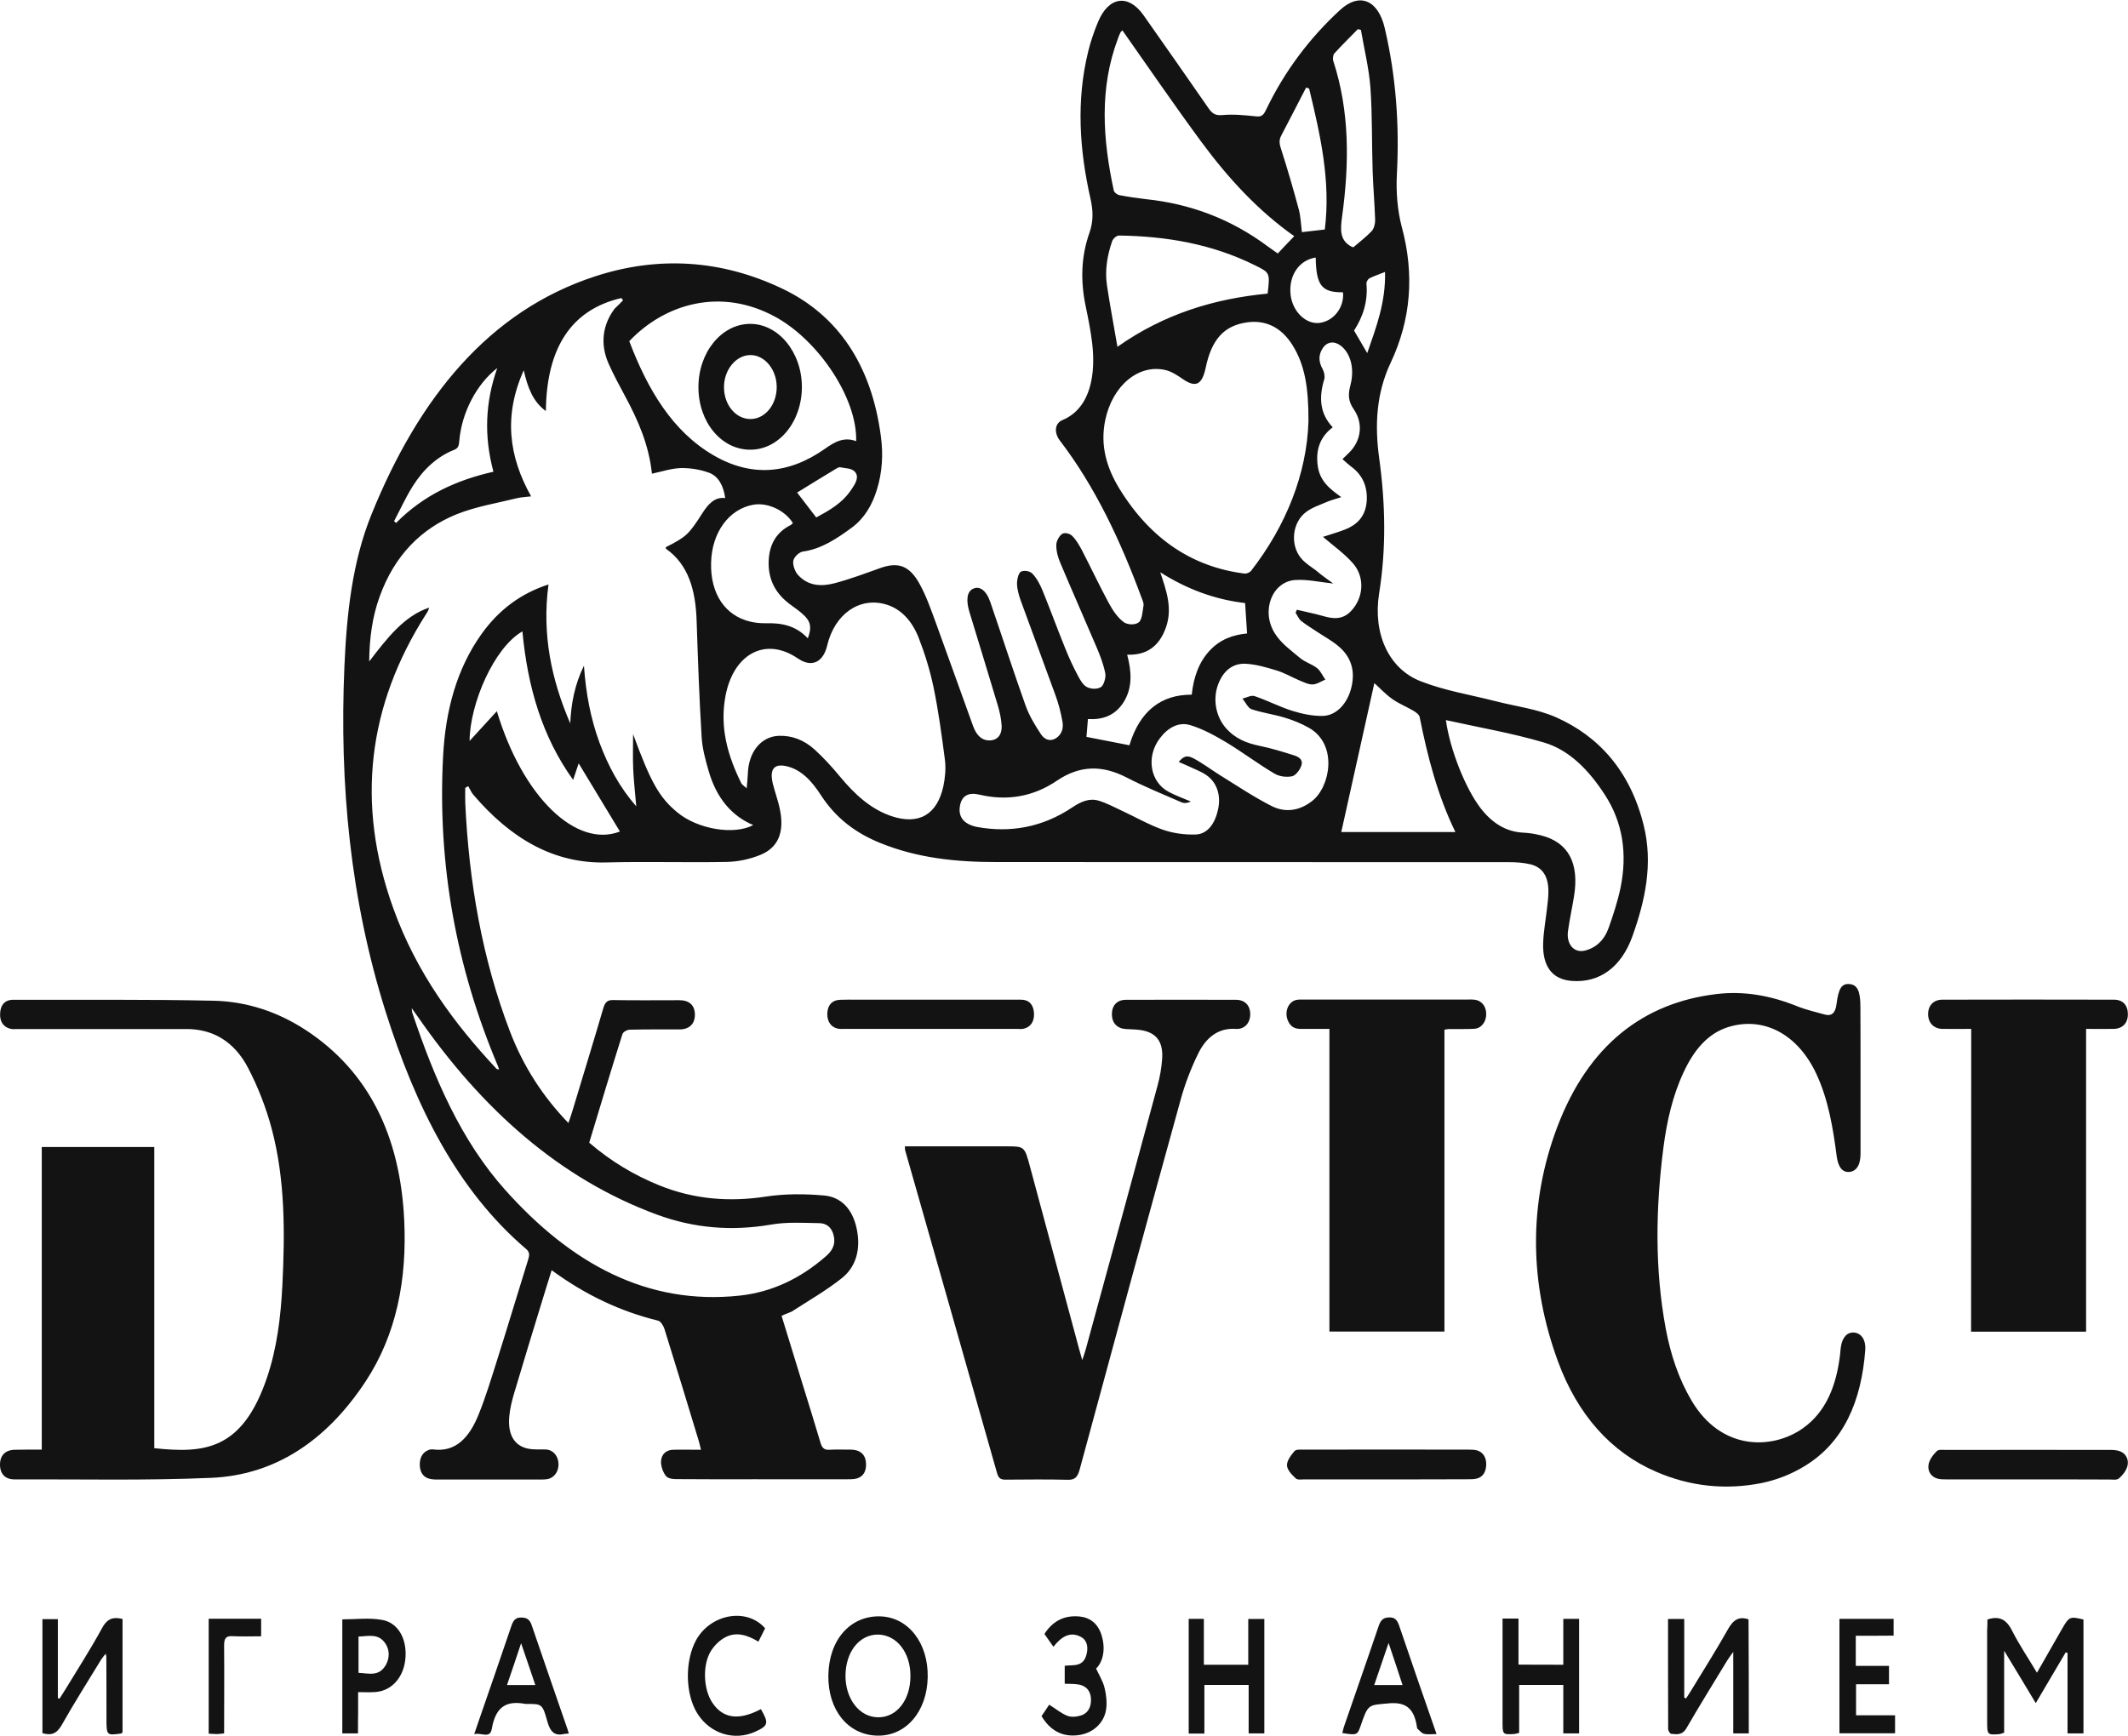 <?xml version="1.0" encoding="UTF-8"?> <svg xmlns="http://www.w3.org/2000/svg" width="163" height="133" viewBox="0 0 163 133" fill="none"> <g clip-path="url(#clip0)"> <path d="M59.867 100.814C60.422 102.612 60.967 104.379 61.502 106.137C61.956 107.603 62.411 109.059 62.844 110.525C62.966 110.947 63.147 111.098 63.511 111.078C64.056 111.048 64.611 111.068 65.166 111.068C65.933 111.078 66.337 111.479 66.337 112.212C66.337 112.946 65.933 113.337 65.146 113.337C62.703 113.347 60.251 113.337 57.809 113.337C55.83 113.337 53.852 113.347 51.874 113.327C51.582 113.327 51.198 113.307 51.016 113.096C50.794 112.825 50.613 112.333 50.633 111.961C50.663 111.389 51.067 111.088 51.551 111.078C52.238 111.058 52.934 111.078 53.691 111.078C53.62 110.786 53.58 110.576 53.519 110.385C52.651 107.523 51.783 104.671 50.895 101.819C50.815 101.568 50.603 101.236 50.411 101.186C47.525 100.483 44.83 99.208 42.256 97.32C42.024 98.083 41.792 98.786 41.58 99.499C40.833 101.939 40.087 104.369 39.36 106.82C39.198 107.372 39.057 107.965 39.007 108.547C38.875 110.073 39.521 110.947 40.783 111.038C41.126 111.068 41.479 111.038 41.822 111.058C42.377 111.088 42.771 111.56 42.781 112.172C42.791 112.755 42.448 113.237 41.923 113.327C41.762 113.357 41.6 113.357 41.439 113.357C38.785 113.357 36.14 113.357 33.486 113.357C33.264 113.357 33.032 113.347 32.82 113.277C32.366 113.136 32.144 112.715 32.154 112.172C32.164 111.59 32.437 111.208 32.911 111.068C32.992 111.048 33.072 111.038 33.153 111.048C34.919 111.299 35.969 110.104 36.665 108.366C37.22 106.99 37.654 105.544 38.108 104.108C38.906 101.588 39.663 99.047 40.45 96.526C40.551 96.195 40.601 95.954 40.309 95.703C34.99 91.164 31.821 84.737 29.54 77.516C26.846 68.98 25.988 60.133 26.381 51.065C26.553 47.068 26.977 43.061 28.45 39.426C32.073 30.468 37.452 23.82 45.597 21.169C50.431 19.593 55.275 19.894 59.938 22.123C64.156 24.142 66.76 27.928 67.477 33.461C67.659 34.827 67.578 36.182 67.174 37.498C66.801 38.723 66.195 39.717 65.267 40.41C64.096 41.274 62.905 42.067 61.502 42.258C61.22 42.298 60.826 42.66 60.766 42.961C60.705 43.272 60.897 43.804 61.119 44.045C61.936 44.939 62.966 44.939 63.955 44.678C65.125 44.367 66.276 43.935 67.426 43.523C68.779 43.041 69.657 43.312 70.444 44.748C70.949 45.662 71.312 46.707 71.685 47.721C72.644 50.342 73.573 52.983 74.531 55.614C74.763 56.257 75.137 56.729 75.783 56.729C76.388 56.729 76.762 56.317 76.721 55.584C76.691 55.072 76.58 54.56 76.439 54.078C75.722 51.678 74.986 49.288 74.259 46.897C73.976 45.974 74.077 45.341 74.511 45.12C75.026 44.859 75.541 45.22 75.853 46.124C76.762 48.775 77.63 51.457 78.568 54.088C78.851 54.861 79.285 55.574 79.729 56.247C80.001 56.658 80.425 56.849 80.889 56.558C81.334 56.267 81.485 55.785 81.374 55.243C81.253 54.57 81.081 53.907 80.849 53.274C79.971 50.844 79.063 48.434 78.185 46.014C78.043 45.612 77.912 45.16 77.902 44.738C77.892 44.417 78.013 43.905 78.195 43.804C78.427 43.674 78.871 43.744 79.073 43.945C79.406 44.286 79.658 44.769 79.86 45.251C80.456 46.717 81.001 48.213 81.596 49.679C81.879 50.392 82.201 51.085 82.555 51.748C82.736 52.099 82.969 52.501 83.261 52.642C83.574 52.802 84.038 52.822 84.331 52.642C84.543 52.511 84.725 51.909 84.664 51.597C84.523 50.884 84.26 50.201 83.978 49.549C83.059 47.389 82.111 45.251 81.202 43.091C81.031 42.69 80.9 42.198 80.91 41.756C80.91 41.455 81.142 41.043 81.364 40.902C81.556 40.782 81.939 40.872 82.121 41.053C82.413 41.334 82.645 41.736 82.858 42.127C83.564 43.493 84.22 44.889 84.947 46.235C85.239 46.777 85.623 47.329 86.067 47.661C86.37 47.882 86.945 47.902 87.227 47.681C87.48 47.49 87.52 46.847 87.591 46.385C87.621 46.194 87.5 45.964 87.429 45.763C85.814 41.394 83.877 37.277 81.182 33.752C80.728 33.16 80.778 32.437 81.384 32.185C83.574 31.262 83.937 28.62 83.655 26.271C83.544 25.337 83.362 24.423 83.17 23.509C82.757 21.571 82.797 19.663 83.453 17.825C83.756 16.951 83.736 16.158 83.534 15.244C82.686 11.508 82.424 7.733 83.352 3.947C83.544 3.163 83.806 2.4 84.109 1.677C84.916 -0.271 86.43 -0.482 87.591 1.165C89.256 3.545 90.931 5.915 92.586 8.315C92.879 8.737 93.141 8.857 93.616 8.817C94.484 8.737 95.362 8.827 96.24 8.918C96.613 8.958 96.775 8.827 96.956 8.456C98.41 5.413 100.347 2.882 102.648 0.763C104.132 -0.603 105.565 -0.01 106.07 2.159C106.927 5.825 107.2 9.54 106.998 13.356C106.927 14.692 107.039 16.118 107.372 17.383C108.361 21.039 108.068 24.513 106.524 27.787C105.414 30.137 105.293 32.587 105.646 35.128C106.12 38.582 106.191 42.017 105.636 45.481C105.151 48.544 106.372 51.236 108.805 52.19C110.672 52.923 112.65 53.234 114.567 53.726C116.122 54.128 117.726 54.309 119.2 54.961C122.459 56.407 124.872 59.069 125.901 63.226C126.638 66.179 126.012 69.021 125.033 71.752C124.185 74.112 122.51 75.317 120.401 75.156C118.927 75.046 118.15 74.082 118.201 72.274C118.231 71.361 118.402 70.467 118.503 69.553C118.554 69.131 118.604 68.719 118.604 68.298C118.604 67.163 118.17 66.47 117.262 66.229C116.727 66.098 116.172 66.058 115.627 66.058C102.517 66.048 89.417 66.058 76.308 66.048C73.28 66.048 70.282 65.757 67.386 64.572C65.62 63.849 64.056 62.744 62.875 60.916C62.188 59.852 61.371 58.948 60.21 58.697C59.282 58.496 58.929 58.948 59.201 60.063C59.373 60.746 59.625 61.409 59.756 62.102C60.079 63.789 59.595 64.943 58.253 65.496C57.435 65.827 56.547 66.018 55.689 66.038C52.611 66.098 49.533 65.998 46.455 66.078C42.408 66.189 39.108 64.23 36.261 60.896C36.1 60.716 35.999 60.455 35.868 60.234C35.787 60.274 35.717 60.314 35.636 60.364C35.636 60.746 35.626 61.117 35.636 61.499C35.918 67.595 36.938 73.479 39.067 79.043C40.107 81.754 41.61 84.044 43.538 86.042C43.649 85.721 43.74 85.47 43.821 85.199C44.618 82.548 45.435 79.906 46.212 77.245C46.354 76.763 46.545 76.613 46.959 76.623C48.655 76.653 50.34 76.633 52.036 76.633C52.813 76.633 53.227 77.034 53.227 77.747C53.227 78.46 52.793 78.872 52.036 78.872C50.774 78.872 49.513 78.862 48.241 78.892C48.049 78.892 47.736 79.053 47.676 79.234C46.808 81.985 45.98 84.747 45.133 87.549C46.798 88.985 48.584 90.039 50.481 90.812C53.156 91.897 55.881 92.108 58.687 91.676C60.15 91.455 61.654 91.465 63.127 91.596C64.358 91.706 65.287 92.55 65.62 94.136C65.953 95.723 65.569 97.059 64.49 97.922C63.268 98.896 61.936 99.65 60.654 100.483C60.422 100.594 60.16 100.674 59.867 100.814ZM47.726 23.007C47.686 22.947 47.646 22.896 47.595 22.836C43.73 23.73 41.863 26.682 41.812 31.493C40.823 30.78 40.419 29.695 40.117 28.369C38.563 31.844 38.966 34.967 40.682 38.03C40.268 38.08 39.945 38.09 39.632 38.161C38.068 38.552 36.453 38.803 34.939 39.416C32.295 40.501 30.226 42.519 29.076 45.722C28.521 47.259 28.299 48.866 28.279 50.683C29.661 48.876 30.963 47.189 32.87 46.556C32.82 46.777 32.719 46.928 32.618 47.078C28.208 54.007 27.209 61.519 30.136 69.623C31.902 74.514 34.768 78.4 38.028 81.885C38.058 81.915 38.118 81.915 38.23 81.945C38.179 81.794 38.159 81.704 38.118 81.624C34.98 74.182 33.496 66.309 33.94 57.934C34.122 54.459 34.97 51.266 36.877 48.585C38.24 46.676 39.945 45.451 42.014 44.779C41.499 48.625 42.246 52.099 43.679 55.423C43.75 53.907 44.012 52.471 44.729 51.005C44.88 53.174 45.254 55.082 45.92 56.9C46.586 58.697 47.464 60.324 48.736 61.78C48.645 60.716 48.544 59.832 48.503 58.948C48.463 58.054 48.493 57.151 48.493 56.247C49.846 59.942 50.502 61.107 51.894 62.252C53.449 63.538 56.224 63.999 57.697 63.216C55.992 62.493 54.872 61.097 54.286 59.089C54.034 58.225 53.792 57.331 53.741 56.428C53.56 53.465 53.459 50.483 53.358 47.51C53.277 45.23 52.742 43.262 51.016 42.047C50.996 42.037 51.006 41.967 50.996 41.926C52.56 41.133 52.752 40.962 53.802 39.316C54.246 38.633 54.73 38.06 55.548 38.161C55.417 37.187 55.013 36.484 54.317 36.222C53.63 35.971 52.883 35.851 52.167 35.861C51.43 35.881 50.703 36.132 49.937 36.293C49.704 34.074 48.867 32.185 47.888 30.368C47.444 29.534 46.99 28.711 46.606 27.837C45.96 26.351 46.152 24.885 47.08 23.65C47.292 23.439 47.525 23.228 47.726 23.007ZM102.124 44.708C101.114 44.608 100.166 44.377 99.227 44.437C97.441 44.548 96.563 46.807 97.653 48.534C98.137 49.308 98.904 49.84 99.58 50.412C99.974 50.744 100.489 50.874 100.892 51.196C101.145 51.396 101.306 51.768 101.518 52.069C101.195 52.2 100.872 52.431 100.549 52.441C100.216 52.451 99.873 52.27 99.55 52.139C98.955 51.889 98.379 51.547 97.774 51.366C96.987 51.125 96.189 50.894 95.392 50.854C94.423 50.814 93.666 51.396 93.273 52.531C92.899 53.626 93.141 54.881 93.868 55.745C94.605 56.608 95.523 56.95 96.512 57.151C97.39 57.331 98.258 57.602 99.126 57.874C99.429 57.974 99.843 58.165 99.681 58.657C99.56 59.008 99.237 59.43 98.955 59.48C98.521 59.561 97.996 59.501 97.602 59.26C96.361 58.526 95.18 57.633 93.949 56.889C93.061 56.357 92.142 55.855 91.194 55.564C90.296 55.283 89.468 55.735 88.832 56.578C87.772 57.994 88.095 59.922 89.528 60.675C90.073 60.967 90.649 61.167 91.214 61.409C90.951 61.539 90.709 61.559 90.497 61.469C89.084 60.856 87.661 60.274 86.279 59.561C84.452 58.627 82.746 58.607 80.96 59.812C79.133 61.057 77.115 61.378 75.036 60.886C74.188 60.685 73.674 60.957 73.532 61.73C73.391 62.513 73.744 63.045 74.582 63.297C74.663 63.317 74.743 63.347 74.824 63.357C77.398 63.829 79.86 63.387 82.151 61.85C82.777 61.429 83.433 61.137 84.129 61.338C84.755 61.519 85.36 61.85 85.966 62.132C87.005 62.614 88.025 63.206 89.094 63.578C89.882 63.849 90.74 63.959 91.557 63.939C92.486 63.919 93.091 63.116 93.323 61.901C93.515 60.876 93.192 59.922 92.395 59.38C91.971 59.089 91.496 58.928 91.042 58.707C90.8 58.597 90.558 58.496 90.285 58.376C90.669 57.934 90.911 57.834 91.426 58.105C92.132 58.486 92.788 58.978 93.475 59.41C94.776 60.214 96.058 61.077 97.41 61.76C98.45 62.282 99.53 62.132 100.509 61.368C101.891 60.294 102.507 57.05 100.267 55.765C99.681 55.433 99.055 55.182 98.43 54.992C97.582 54.73 96.704 54.62 95.866 54.339C95.594 54.248 95.402 53.806 95.17 53.525C95.483 53.455 95.826 53.244 96.099 53.335C97.078 53.666 98.016 54.158 99.005 54.469C99.762 54.7 100.559 54.871 101.336 54.851C102.396 54.821 103.254 53.847 103.526 52.611C103.799 51.416 103.516 50.372 102.578 49.559C102.053 49.097 101.447 48.785 100.882 48.404C100.479 48.133 100.055 47.882 99.661 47.57C99.49 47.43 99.379 47.158 99.237 46.948C99.267 46.867 99.308 46.797 99.338 46.717C100.004 46.877 100.68 47.008 101.346 47.199C102.113 47.42 102.84 47.5 103.486 46.817C104.455 45.803 104.566 44.216 103.627 43.152C102.951 42.389 102.134 41.816 101.336 41.133C101.891 40.952 102.487 40.782 103.052 40.561C103.92 40.209 104.596 39.597 104.687 38.402C104.768 37.227 104.324 36.353 103.496 35.751C103.284 35.59 103.082 35.399 102.83 35.178C103.042 34.967 103.183 34.837 103.325 34.696C104.253 33.792 104.455 32.467 103.698 31.362C103.254 30.729 103.254 30.197 103.446 29.484C103.769 28.229 103.446 27.074 102.719 26.502C102.214 26.11 101.68 26.16 101.336 26.652C100.973 27.184 100.993 27.717 101.316 28.289C101.427 28.49 101.498 28.841 101.437 29.052C101.013 30.438 101.084 31.683 102.083 32.738C101.175 33.431 100.781 34.355 100.923 35.6C101.064 36.855 101.841 37.438 102.739 38.09C102.285 38.241 101.972 38.311 101.669 38.442C101.114 38.683 100.529 38.864 100.034 39.235C98.985 40.029 98.803 41.726 99.651 42.76C99.974 43.152 100.408 43.413 100.801 43.704C101.235 44.076 101.69 44.397 102.124 44.708ZM100.226 32.266C100.236 29.685 99.944 27.938 98.995 26.431C98.127 25.055 96.936 24.513 95.553 24.694C93.757 24.935 92.808 26.009 92.354 28.169C92.082 29.484 91.587 29.715 90.629 29.062C90.205 28.771 89.761 28.47 89.296 28.359C87.227 27.857 85.219 29.534 84.664 32.165C84.24 34.164 84.795 35.891 85.754 37.458C88.146 41.344 91.375 43.443 95.321 43.945C95.493 43.965 95.735 43.865 95.846 43.714C98.501 40.29 100.105 36.303 100.226 32.266ZM57.193 60.394C57.233 59.922 57.274 59.601 57.284 59.28C57.334 57.623 58.283 56.438 59.645 56.377C60.654 56.337 61.593 56.699 62.39 57.422C63.087 58.054 63.743 58.778 64.358 59.521C65.489 60.886 66.73 62.011 68.294 62.533C70.373 63.226 71.786 62.423 72.261 60.234C72.392 59.601 72.462 58.888 72.382 58.245C72.139 56.367 71.887 54.479 71.504 52.642C71.231 51.336 70.828 50.041 70.353 48.826C69.849 47.57 69.021 46.646 67.85 46.305C65.832 45.722 63.934 47.038 63.359 49.458C63.077 50.653 62.3 51.095 61.371 50.603C61.2 50.513 61.048 50.402 60.887 50.302C58.505 48.846 56.163 50.171 55.568 53.335C55.114 55.765 55.76 57.934 56.769 59.983C56.819 60.113 56.961 60.183 57.193 60.394ZM31.538 77.245C31.558 77.456 31.558 77.526 31.579 77.587C33.264 82.628 35.323 87.388 38.674 91.144C43.76 96.848 49.603 100.021 56.648 99.268C59.08 99.007 61.28 97.983 63.258 96.255C63.692 95.874 64.025 95.422 63.864 94.689C63.712 93.996 63.268 93.725 62.764 93.715C61.522 93.695 60.271 93.614 59.06 93.825C56.083 94.337 53.176 94.116 50.3 93.052C42.892 90.32 36.928 85.018 31.982 77.868C31.851 77.697 31.73 77.516 31.538 77.245ZM110.752 55.172C111.065 57.442 112.256 60.414 113.397 61.901C114.295 63.076 115.385 63.748 116.727 63.799C117.171 63.819 117.615 63.899 118.059 64.01C120.138 64.542 120.986 66.138 120.562 68.699C120.421 69.573 120.229 70.437 120.108 71.31C119.957 72.345 120.572 73.048 121.42 72.827C122.248 72.616 122.883 72.033 123.216 71.099C123.57 70.105 123.903 69.081 124.125 68.037C124.66 65.436 124.316 63.025 122.924 60.886C121.692 58.988 120.189 57.452 118.261 56.889C115.819 56.166 113.326 55.745 110.752 55.172ZM65.579 33.802C65.68 30.569 62.754 26.15 59.453 24.312C55.215 21.962 50.905 23.288 48.201 26.14C49.614 29.856 51.511 33.059 54.66 34.887C57.566 36.574 60.422 36.333 63.188 34.385C63.934 33.852 64.651 33.451 65.579 33.802ZM99.136 18.096C96.421 16.188 94.11 13.698 92.041 10.896C89.972 8.094 87.994 5.192 85.976 2.33C85.905 2.4 85.845 2.43 85.825 2.49C85.754 2.641 85.683 2.792 85.633 2.952C84.19 6.779 84.472 10.675 85.31 14.581C85.34 14.742 85.582 14.923 85.754 14.953C86.44 15.084 87.126 15.184 87.813 15.264C91.153 15.616 94.272 16.761 97.138 18.9C97.39 19.09 97.653 19.261 97.875 19.422C98.309 18.95 98.712 18.538 99.136 18.096ZM97.098 22.495C97.279 20.918 97.289 20.898 96.149 20.336C92.798 18.669 89.286 18.096 85.704 18.046C85.532 18.046 85.259 18.277 85.189 18.478C84.815 19.562 84.614 20.707 84.795 21.892C85.027 23.439 85.32 24.965 85.593 26.572C89.175 24.041 93.031 22.886 97.098 22.495ZM111.479 63.748C110.117 60.947 109.35 57.984 108.744 54.941C108.704 54.74 108.451 54.57 108.27 54.459C107.725 54.138 107.129 53.907 106.615 53.535C106.1 53.164 105.646 52.672 105.272 52.34C104.435 56.116 103.587 59.932 102.739 63.748C105.555 63.748 108.462 63.748 111.479 63.748ZM40.016 48.374C37.846 49.609 35.989 53.907 35.969 56.769C36.655 56.016 37.341 55.273 38.058 54.489C40.046 61.107 44.164 65.004 47.484 63.708C46.445 61.991 45.375 60.234 44.325 58.486C44.214 58.828 44.063 59.249 43.901 59.752C41.52 56.448 40.409 52.602 40.016 48.374ZM88.873 43.845C89.337 45.24 89.831 46.596 89.306 48.082C88.761 49.609 87.742 50.211 86.339 50.161C86.682 51.457 86.753 52.672 86.087 53.766C85.401 54.871 84.412 55.152 83.332 55.092C83.291 55.614 83.251 56.066 83.221 56.458C84.341 56.679 85.411 56.889 86.511 57.1C87.308 54.449 88.963 53.214 91.284 53.224C91.426 51.889 91.829 50.744 92.647 49.86C93.475 48.966 94.474 48.635 95.523 48.534C95.473 47.721 95.422 46.988 95.372 46.205C93.101 45.943 90.941 45.16 88.873 43.845ZM60.735 40.079C60.13 39.095 58.777 38.472 57.687 38.673C55.82 39.014 54.518 40.812 54.468 43.121C54.407 45.481 55.528 47.169 57.475 47.63C57.869 47.721 58.283 47.761 58.687 47.751C59.857 47.721 60.957 47.922 61.876 48.906C62.158 48.163 62.128 47.701 61.664 47.219C61.31 46.857 60.897 46.586 60.493 46.285C59.494 45.532 58.838 44.528 58.878 43.021C58.919 41.625 59.544 40.731 60.584 40.219C60.644 40.179 60.685 40.119 60.735 40.079ZM104.243 2.29C104.162 2.27 104.092 2.249 104.011 2.229C103.405 2.852 102.79 3.455 102.204 4.097C102.113 4.198 102.073 4.509 102.124 4.66C103.395 8.556 103.355 12.563 102.8 16.6C102.658 17.624 102.628 18.418 103.506 18.89C103.547 18.91 103.577 18.92 103.658 18.95C104.122 18.548 104.626 18.177 105.071 17.704C105.242 17.524 105.343 17.132 105.333 16.851C105.293 15.596 105.182 14.34 105.141 13.085C105.071 10.956 105.121 8.817 104.97 6.708C104.859 5.222 104.495 3.766 104.243 2.29ZM100.277 6.789C100.196 6.758 100.125 6.728 100.045 6.708C99.409 7.933 98.783 9.169 98.137 10.394C97.935 10.785 98.016 11.087 98.147 11.478C98.632 12.995 99.076 14.521 99.49 16.068C99.631 16.62 99.651 17.212 99.722 17.785C100.327 17.715 100.862 17.654 101.478 17.584C101.942 13.828 101.124 10.303 100.277 6.789ZM37.796 36.142C37.059 33.401 37.17 30.82 38.088 28.199C36.494 29.434 35.363 31.633 35.182 33.762C35.151 34.114 35.121 34.335 34.788 34.465C33.496 34.977 32.437 35.941 31.619 37.247C31.084 38.09 30.66 39.034 30.186 39.928C30.236 39.978 30.287 40.019 30.337 40.069C32.477 37.9 35.01 36.775 37.796 36.142ZM100.781 19.733C99.5 19.924 98.702 21.119 98.854 22.565C98.995 23.881 100.055 24.895 101.114 24.734C102.194 24.573 102.981 23.519 102.87 22.394C101.246 22.414 100.812 21.872 100.781 19.733ZM62.522 39.647C63.501 39.115 64.53 38.562 65.246 37.458C65.499 37.076 65.842 36.564 65.489 36.152C65.236 35.861 64.732 35.881 64.338 35.801C64.237 35.781 64.106 35.881 63.995 35.941C62.996 36.544 61.997 37.156 61.058 37.739C61.502 38.321 61.997 38.964 62.522 39.647ZM106.09 20.838C105.626 21.018 105.252 21.149 104.899 21.32C104.788 21.38 104.647 21.601 104.667 21.732C104.788 23.097 104.404 24.262 103.718 25.327C104.041 25.889 104.364 26.421 104.727 27.054C105.424 25.045 106.15 23.147 106.09 20.838Z" fill="#141313"></path> <path d="M3.199 111.068C3.199 103.295 3.199 95.613 3.199 87.88C6.086 87.88 8.911 87.88 11.818 87.88C11.818 95.562 11.818 103.265 11.818 110.957C15.623 111.359 18.56 111.148 20.457 105.534C21.214 103.285 21.506 100.905 21.628 98.495C21.829 94.448 21.85 90.391 20.81 86.474C20.376 84.847 19.75 83.251 18.994 81.805C17.924 79.766 16.269 78.832 14.26 78.842C9.961 78.852 5.662 78.842 1.362 78.842C1.161 78.842 0.949 78.872 0.757 78.812C0.262 78.671 -0.03 78.28 0.01 77.637C0.04 77.044 0.313 76.683 0.817 76.613C0.898 76.603 0.979 76.593 1.06 76.603C6.156 76.613 11.253 76.562 16.339 76.673C18.842 76.723 21.264 77.496 23.485 78.963C28.218 82.096 30.66 87.006 30.963 93.504C31.175 98.033 30.378 102.241 27.996 105.856C24.968 110.445 21.012 113.016 16.198 113.227C11.172 113.448 6.136 113.327 1.1 113.347C0.383 113.347 -0.01 112.905 -5.47529e-05 112.192C0.01 111.499 0.414 111.088 1.14 111.078C1.806 111.058 2.473 111.068 3.199 111.068Z" fill="#141313"></path> <path d="M142.513 82.588C142.513 84.526 142.513 86.464 142.513 88.392C142.513 89.246 142.21 89.728 141.675 89.788C141.14 89.848 140.797 89.437 140.686 88.583C140.403 86.394 140.04 84.235 139.132 82.287C137.719 79.244 135.095 77.848 132.38 78.691C130.796 79.183 129.736 80.479 128.959 82.156C128.121 83.943 127.677 85.902 127.415 87.92C126.819 92.56 126.738 97.209 127.596 101.819C127.97 103.797 128.585 105.645 129.564 107.302C131.875 111.228 135.822 111.038 138.082 109.441C139.869 108.185 140.666 106.167 140.948 103.767C140.969 103.566 140.979 103.375 141.009 103.174C141.13 102.431 141.514 102.04 142.048 102.1C142.583 102.16 142.926 102.672 142.876 103.415C142.583 107.362 141.221 110.515 138.223 112.333C137.204 112.956 136.064 113.397 134.933 113.628C132.198 114.171 129.484 113.9 126.86 112.765C123.378 111.258 120.835 108.376 119.341 104.319C117.151 98.364 117.05 92.228 119.3 86.303C121.672 80.077 125.891 76.823 131.492 76.161C133.601 75.91 135.63 76.281 137.628 77.085C138.324 77.366 139.041 77.526 139.757 77.727C140.313 77.888 140.595 77.597 140.676 76.914C140.827 75.709 141.08 75.347 141.665 75.397C142.27 75.448 142.503 75.93 142.503 77.145C142.513 78.963 142.513 80.77 142.513 82.588Z" fill="#141313"></path> <path d="M69.314 87.83C71.927 87.83 74.511 87.83 77.095 87.83C78.477 87.83 78.477 87.83 78.901 89.406C80.153 94.066 81.414 98.726 82.665 103.385C82.726 103.616 82.797 103.847 82.898 104.209C83.019 103.847 83.11 103.606 83.17 103.365C85.007 96.647 86.844 89.919 88.66 83.2C88.842 82.547 88.963 81.855 89.014 81.172C89.115 79.947 88.67 79.234 87.681 78.983C87.207 78.862 86.713 78.872 86.228 78.842C85.572 78.802 85.168 78.38 85.168 77.707C85.168 77.034 85.562 76.603 86.238 76.603C89.054 76.593 91.86 76.593 94.675 76.603C95.352 76.603 95.755 77.024 95.765 77.687C95.775 78.37 95.331 78.882 94.655 78.832C93.343 78.742 92.384 79.465 91.759 80.76C91.214 81.885 90.749 83.09 90.416 84.325C87.813 93.735 85.249 103.164 82.696 112.604C82.524 113.227 82.292 113.387 81.787 113.377C80.203 113.337 78.608 113.357 77.024 113.367C76.711 113.367 76.499 113.307 76.378 112.885C74.037 104.62 71.675 96.366 69.324 88.101C69.314 88.041 69.324 87.99 69.314 87.83Z" fill="#141313"></path> <path d="M110.641 78.892C110.641 86.595 110.641 94.277 110.641 102.02C107.684 102.02 104.778 102.02 101.831 102.02C101.831 94.327 101.831 86.645 101.831 78.832C101.054 78.832 100.337 78.832 99.611 78.832C99.166 78.832 98.813 78.651 98.622 78.129C98.379 77.466 98.712 76.733 99.298 76.612C99.5 76.572 99.701 76.582 99.903 76.582C104.102 76.582 108.3 76.582 112.498 76.582C112.64 76.582 112.781 76.572 112.922 76.592C113.467 76.643 113.821 77.064 113.841 77.657C113.861 78.269 113.477 78.792 112.932 78.822C112.286 78.862 111.63 78.832 110.974 78.842C110.894 78.842 110.793 78.872 110.641 78.892Z" fill="#141313"></path> <path d="M150.99 78.832C150.183 78.832 149.486 78.842 148.8 78.832C148.114 78.822 147.68 78.36 147.69 77.677C147.7 77.024 148.114 76.593 148.78 76.593C153.16 76.582 157.54 76.582 161.92 76.593C162.606 76.593 162.98 77.004 162.99 77.687C163 78.39 162.586 78.822 161.88 78.832C161.213 78.842 160.537 78.832 159.79 78.832C159.79 86.585 159.79 94.287 159.79 102.03C156.833 102.03 153.947 102.03 150.98 102.03C150.99 94.347 150.99 86.645 150.99 78.832Z" fill="#141313"></path> <path d="M106.201 113.347C104.101 113.347 102.002 113.347 99.903 113.347C99.681 113.347 99.398 113.408 99.247 113.267C98.965 113.006 98.591 112.624 98.581 112.273C98.561 111.921 98.894 111.489 99.146 111.188C99.277 111.038 99.57 111.068 99.792 111.068C104.051 111.058 108.31 111.058 112.569 111.068C112.771 111.068 112.983 111.078 113.174 111.138C113.628 111.289 113.861 111.7 113.84 112.243C113.82 112.785 113.578 113.177 113.104 113.287C112.882 113.337 112.66 113.337 112.438 113.337C110.359 113.347 108.28 113.347 106.201 113.347Z" fill="#141313"></path> <path d="M155.31 113.347C153.231 113.347 151.152 113.347 149.073 113.347C148.851 113.347 148.618 113.347 148.407 113.287C147.952 113.166 147.639 112.755 147.72 112.233C147.781 111.841 148.073 111.459 148.346 111.188C148.497 111.038 148.81 111.088 149.052 111.088C153.251 111.088 157.449 111.078 161.648 111.088C161.91 111.088 162.182 111.108 162.425 111.208C162.838 111.379 163.081 111.831 162.96 112.313C162.869 112.684 162.586 113.026 162.314 113.267C162.142 113.418 161.839 113.357 161.597 113.357C159.508 113.347 157.409 113.347 155.31 113.347Z" fill="#141313"></path> <path d="M152.232 124.082C153.12 123.791 153.675 124.052 154.119 124.936C154.674 126.031 155.35 127.025 156.026 128.16C156.702 126.985 157.318 125.9 157.944 124.805C158.489 123.862 158.539 123.831 159.589 124.082C159.589 126.965 159.589 129.857 159.589 132.809C159.205 132.809 158.832 132.809 158.368 132.809C158.368 130.73 158.368 128.692 158.368 126.643C158.317 126.633 158.277 126.613 158.226 126.603C157.49 127.858 156.743 129.114 155.935 130.489C155.138 129.164 154.381 127.899 153.513 126.473C153.513 128.702 153.513 130.72 153.513 132.759C153.342 132.809 153.231 132.859 153.11 132.869C152.211 132.93 152.211 132.92 152.211 131.815C152.211 129.505 152.211 127.206 152.211 124.896C152.232 124.605 152.232 124.344 152.232 124.082Z" fill="#141313"></path> <path d="M71.282 76.593C73.462 76.593 75.641 76.593 77.811 76.593C77.993 76.593 78.175 76.582 78.356 76.603C78.881 76.653 79.174 77.034 79.204 77.657C79.224 78.29 78.932 78.681 78.437 78.812C78.266 78.862 78.074 78.832 77.892 78.832C73.492 78.832 69.102 78.832 64.701 78.832C64.58 78.832 64.459 78.842 64.338 78.832C63.733 78.792 63.359 78.34 63.369 77.677C63.379 77.034 63.723 76.633 64.328 76.603C64.772 76.582 65.226 76.593 65.67 76.593C67.537 76.593 69.404 76.593 71.282 76.593Z" fill="#141313"></path> <path d="M133.954 132.809C133.561 132.809 133.187 132.809 132.763 132.809C132.763 130.761 132.763 128.762 132.763 126.563C132.541 126.874 132.41 127.045 132.299 127.226C131.26 128.943 130.2 130.64 129.191 132.387C128.858 132.97 128.434 132.879 128 132.839C127.919 132.829 127.788 132.608 127.778 132.488C127.768 129.686 127.768 126.894 127.768 124.042C128.202 124.042 128.575 124.042 129.009 124.042C129.009 126.061 129.009 128.059 129.009 130.058C129.05 130.088 129.1 130.108 129.14 130.138C129.251 129.967 129.372 129.796 129.473 129.626C130.442 128.029 131.441 126.462 132.36 124.826C132.763 124.103 133.208 123.821 133.934 124.072C133.954 126.934 133.954 129.847 133.954 132.809Z" fill="#141313"></path> <path d="M9.386 124.042C9.386 126.955 9.386 129.847 9.386 132.729C9.325 132.769 9.295 132.819 9.265 132.819C8.155 132.97 8.155 132.97 8.155 131.624C8.155 130.058 8.155 128.501 8.145 126.934C8.145 126.884 8.124 126.844 8.094 126.703C7.973 126.864 7.862 126.975 7.771 127.115C6.752 128.792 5.702 130.439 4.733 132.156C4.34 132.859 3.896 132.98 3.25 132.789C3.25 129.897 3.25 127.005 3.25 124.052C3.613 124.052 3.986 124.052 4.431 124.052C4.431 126.061 4.431 128.079 4.431 130.098C4.471 130.118 4.511 130.138 4.552 130.158C4.703 129.917 4.865 129.676 5.016 129.425C5.965 127.868 6.944 126.342 7.822 124.735C8.245 123.952 8.73 123.882 9.386 124.042Z" fill="#141313"></path> <path d="M67.194 132.98C64.964 132.93 63.41 131.022 63.45 128.36C63.49 125.649 65.115 123.791 67.406 123.841C69.556 123.892 71.11 125.87 71.06 128.491C71.019 131.142 69.384 133.03 67.194 132.98ZM69.737 128.441C69.758 126.633 68.698 125.267 67.275 125.237C65.842 125.217 64.782 126.533 64.762 128.371C64.752 130.158 65.822 131.554 67.235 131.574C68.668 131.604 69.727 130.279 69.737 128.441Z" fill="#141313"></path> <path d="M96.845 132.809C96.431 132.809 96.078 132.809 95.644 132.809C95.644 131.554 95.644 130.349 95.644 129.094C94.494 129.094 93.404 129.094 92.253 129.094C92.253 130.319 92.253 131.544 92.253 132.819C91.829 132.819 91.466 132.819 91.052 132.819C91.052 129.887 91.052 126.985 91.052 124.032C91.426 124.032 91.789 124.032 92.213 124.032C92.213 125.177 92.213 126.332 92.213 127.547C93.363 127.547 94.453 127.547 95.614 127.547C95.614 126.402 95.614 125.257 95.614 124.042C96.068 124.042 96.442 124.042 96.845 124.042C96.845 126.955 96.845 129.847 96.845 132.809Z" fill="#141313"></path> <path d="M119.745 127.547C119.745 126.352 119.745 125.217 119.745 124.032C120.179 124.032 120.552 124.032 120.956 124.032C120.956 126.965 120.956 129.857 120.956 132.809C120.562 132.809 120.189 132.809 119.745 132.809C119.745 131.554 119.745 130.349 119.745 129.094C118.594 129.094 117.504 129.094 116.364 129.094C116.364 130.319 116.364 131.524 116.364 132.769C116.192 132.809 116.051 132.859 115.92 132.859C115.092 132.9 115.092 132.89 115.092 131.855C115.092 129.545 115.092 127.236 115.092 124.926C115.092 124.635 115.092 124.344 115.092 124.012C115.536 124.012 115.889 124.012 116.313 124.012C116.313 125.167 116.313 126.322 116.313 127.537C117.464 127.547 118.554 127.547 119.745 127.547Z" fill="#141313"></path> <path d="M110.036 132.859C109.632 132.859 109.35 132.91 109.077 132.839C108.895 132.799 108.734 132.588 108.572 132.448C108.542 132.428 108.542 132.357 108.532 132.307C108.31 130.771 107.553 130.389 106.332 130.51C104.808 130.65 104.798 130.54 104.223 132.227C103.98 132.94 103.92 132.96 102.82 132.779C102.87 132.598 102.901 132.408 102.961 132.247C103.839 129.686 104.737 127.145 105.605 124.575C105.777 124.072 105.999 123.932 106.423 123.922C106.847 123.912 107.028 124.123 107.18 124.575C108.098 127.296 109.047 130.007 110.036 132.859ZM106.362 125.88C105.959 127.065 105.625 128.039 105.262 129.104C106.039 129.104 106.695 129.104 107.432 129.104C107.089 128.049 106.766 127.075 106.362 125.88Z" fill="#141313"></path> <path d="M43.568 132.819C43.366 132.839 43.266 132.839 43.165 132.859C42.498 133.01 42.145 132.699 41.923 131.885C41.55 130.53 41.499 130.55 40.309 130.55C40.288 130.55 40.268 130.55 40.248 130.55C38.956 130.309 37.987 130.6 37.674 132.448C37.533 133.261 36.867 132.719 36.322 132.869C36.483 132.408 36.594 132.076 36.706 131.745C37.533 129.345 38.371 126.955 39.178 124.554C39.34 124.082 39.541 123.922 39.945 123.932C40.339 123.942 40.571 124.052 40.732 124.534C41.61 127.125 42.509 129.696 43.397 132.277C43.457 132.428 43.498 132.578 43.568 132.819ZM38.835 129.104C39.602 129.104 40.258 129.104 41.005 129.104C40.642 128.039 40.319 127.065 39.915 125.9C39.531 127.065 39.208 128.009 38.835 129.104Z" fill="#141313"></path> <path d="M142.149 125.328C142.149 126.171 142.149 126.854 142.149 127.637C142.997 127.637 143.825 127.637 144.693 127.637C144.693 128.14 144.693 128.541 144.693 129.043C143.855 129.043 143.037 129.043 142.17 129.043C142.17 129.857 142.17 130.59 142.17 131.423C143.149 131.423 144.138 131.423 145.157 131.423C145.157 131.935 145.157 132.337 145.157 132.799C143.734 132.799 142.341 132.799 140.898 132.799C140.898 129.877 140.898 126.985 140.898 124.032C142.27 124.032 143.643 124.032 145.046 124.032C145.046 124.434 145.046 124.826 145.046 125.318C144.107 125.328 143.169 125.328 142.149 125.328Z" fill="#141313"></path> <path d="M27.421 132.809C26.997 132.809 26.623 132.809 26.22 132.809C26.22 129.867 26.22 126.975 26.22 124.072C27.259 124.072 28.278 123.932 29.267 124.113C30.478 124.323 31.145 125.519 31.064 126.934C30.983 128.431 30.065 129.525 28.793 129.636C28.369 129.676 27.945 129.646 27.431 129.646C27.431 130.198 27.431 130.71 27.431 131.222C27.421 131.725 27.421 132.247 27.421 132.809ZM27.461 125.388C27.461 126.372 27.461 127.246 27.461 128.17C28.238 128.2 29.025 128.491 29.56 127.557C29.843 127.045 29.853 126.432 29.54 125.95C28.995 125.107 28.228 125.368 27.461 125.388Z" fill="#141313"></path> <path d="M79.779 131.484C80.001 131.152 80.213 130.851 80.365 130.61C80.869 130.921 81.293 131.283 81.767 131.464C82.09 131.584 82.494 131.534 82.837 131.423C83.342 131.253 83.604 130.771 83.564 130.128C83.523 129.495 83.15 129.174 82.676 129.073C82.323 129.003 81.949 129.023 81.555 129.003C81.555 128.541 81.555 128.109 81.555 127.627C82.212 127.537 83.029 127.778 83.251 126.643C83.352 126.141 83.241 125.669 82.837 125.438C81.99 124.956 81.303 125.388 80.688 126.171C80.466 125.85 80.254 125.549 80.001 125.187C80.698 124.113 81.616 123.751 82.686 123.851C83.473 123.932 84.099 124.364 84.381 125.298C84.745 126.483 84.402 127.427 83.957 127.838C84.169 128.31 84.472 128.772 84.603 129.304C84.735 129.827 84.805 130.439 84.725 130.971C84.563 132.066 83.645 132.839 82.534 132.95C81.364 133.08 80.445 132.598 79.779 131.484Z" fill="#141313"></path> <path d="M58.606 124.755C58.444 125.077 58.283 125.418 58.091 125.78C57.273 125.288 56.446 125.006 55.608 125.418C55.174 125.629 54.75 126.031 54.468 126.472C53.792 127.537 53.872 129.415 54.559 130.449C55.376 131.674 56.577 131.845 58.283 130.951C58.898 132.016 58.858 132.217 57.869 132.669C56.254 133.412 54.407 132.839 53.428 131.303C52.48 129.807 52.439 127.246 53.337 125.629C54.468 123.641 57.213 123.159 58.606 124.755Z" fill="#141313"></path> <path d="M17.167 132.809C16.935 132.829 16.783 132.859 16.622 132.859C16.42 132.859 16.218 132.839 15.986 132.829C15.986 129.877 15.986 126.975 15.986 124.022C17.328 124.022 18.64 124.022 20.003 124.022C20.003 124.454 20.003 124.866 20.003 125.368C19.246 125.368 18.519 125.398 17.793 125.358C17.328 125.338 17.157 125.498 17.167 126.101C17.187 128.31 17.167 130.51 17.167 132.809Z" fill="#141313"></path> <path d="M57.475 34.455C55.265 34.465 53.499 32.346 53.499 29.675C53.489 27.014 55.255 24.835 57.435 24.814C59.605 24.794 61.411 26.963 61.422 29.625C61.432 32.296 59.675 34.455 57.475 34.455ZM57.496 32.105C58.616 32.095 59.504 30.991 59.494 29.635C59.484 28.289 58.555 27.184 57.455 27.204C56.355 27.225 55.437 28.359 55.457 29.695C55.467 31.041 56.375 32.115 57.496 32.105Z" fill="#141313"></path> </g> <defs> <clipPath id="clip0"> <rect width="163" height="133" fill="white"></rect> </clipPath> </defs> </svg> 